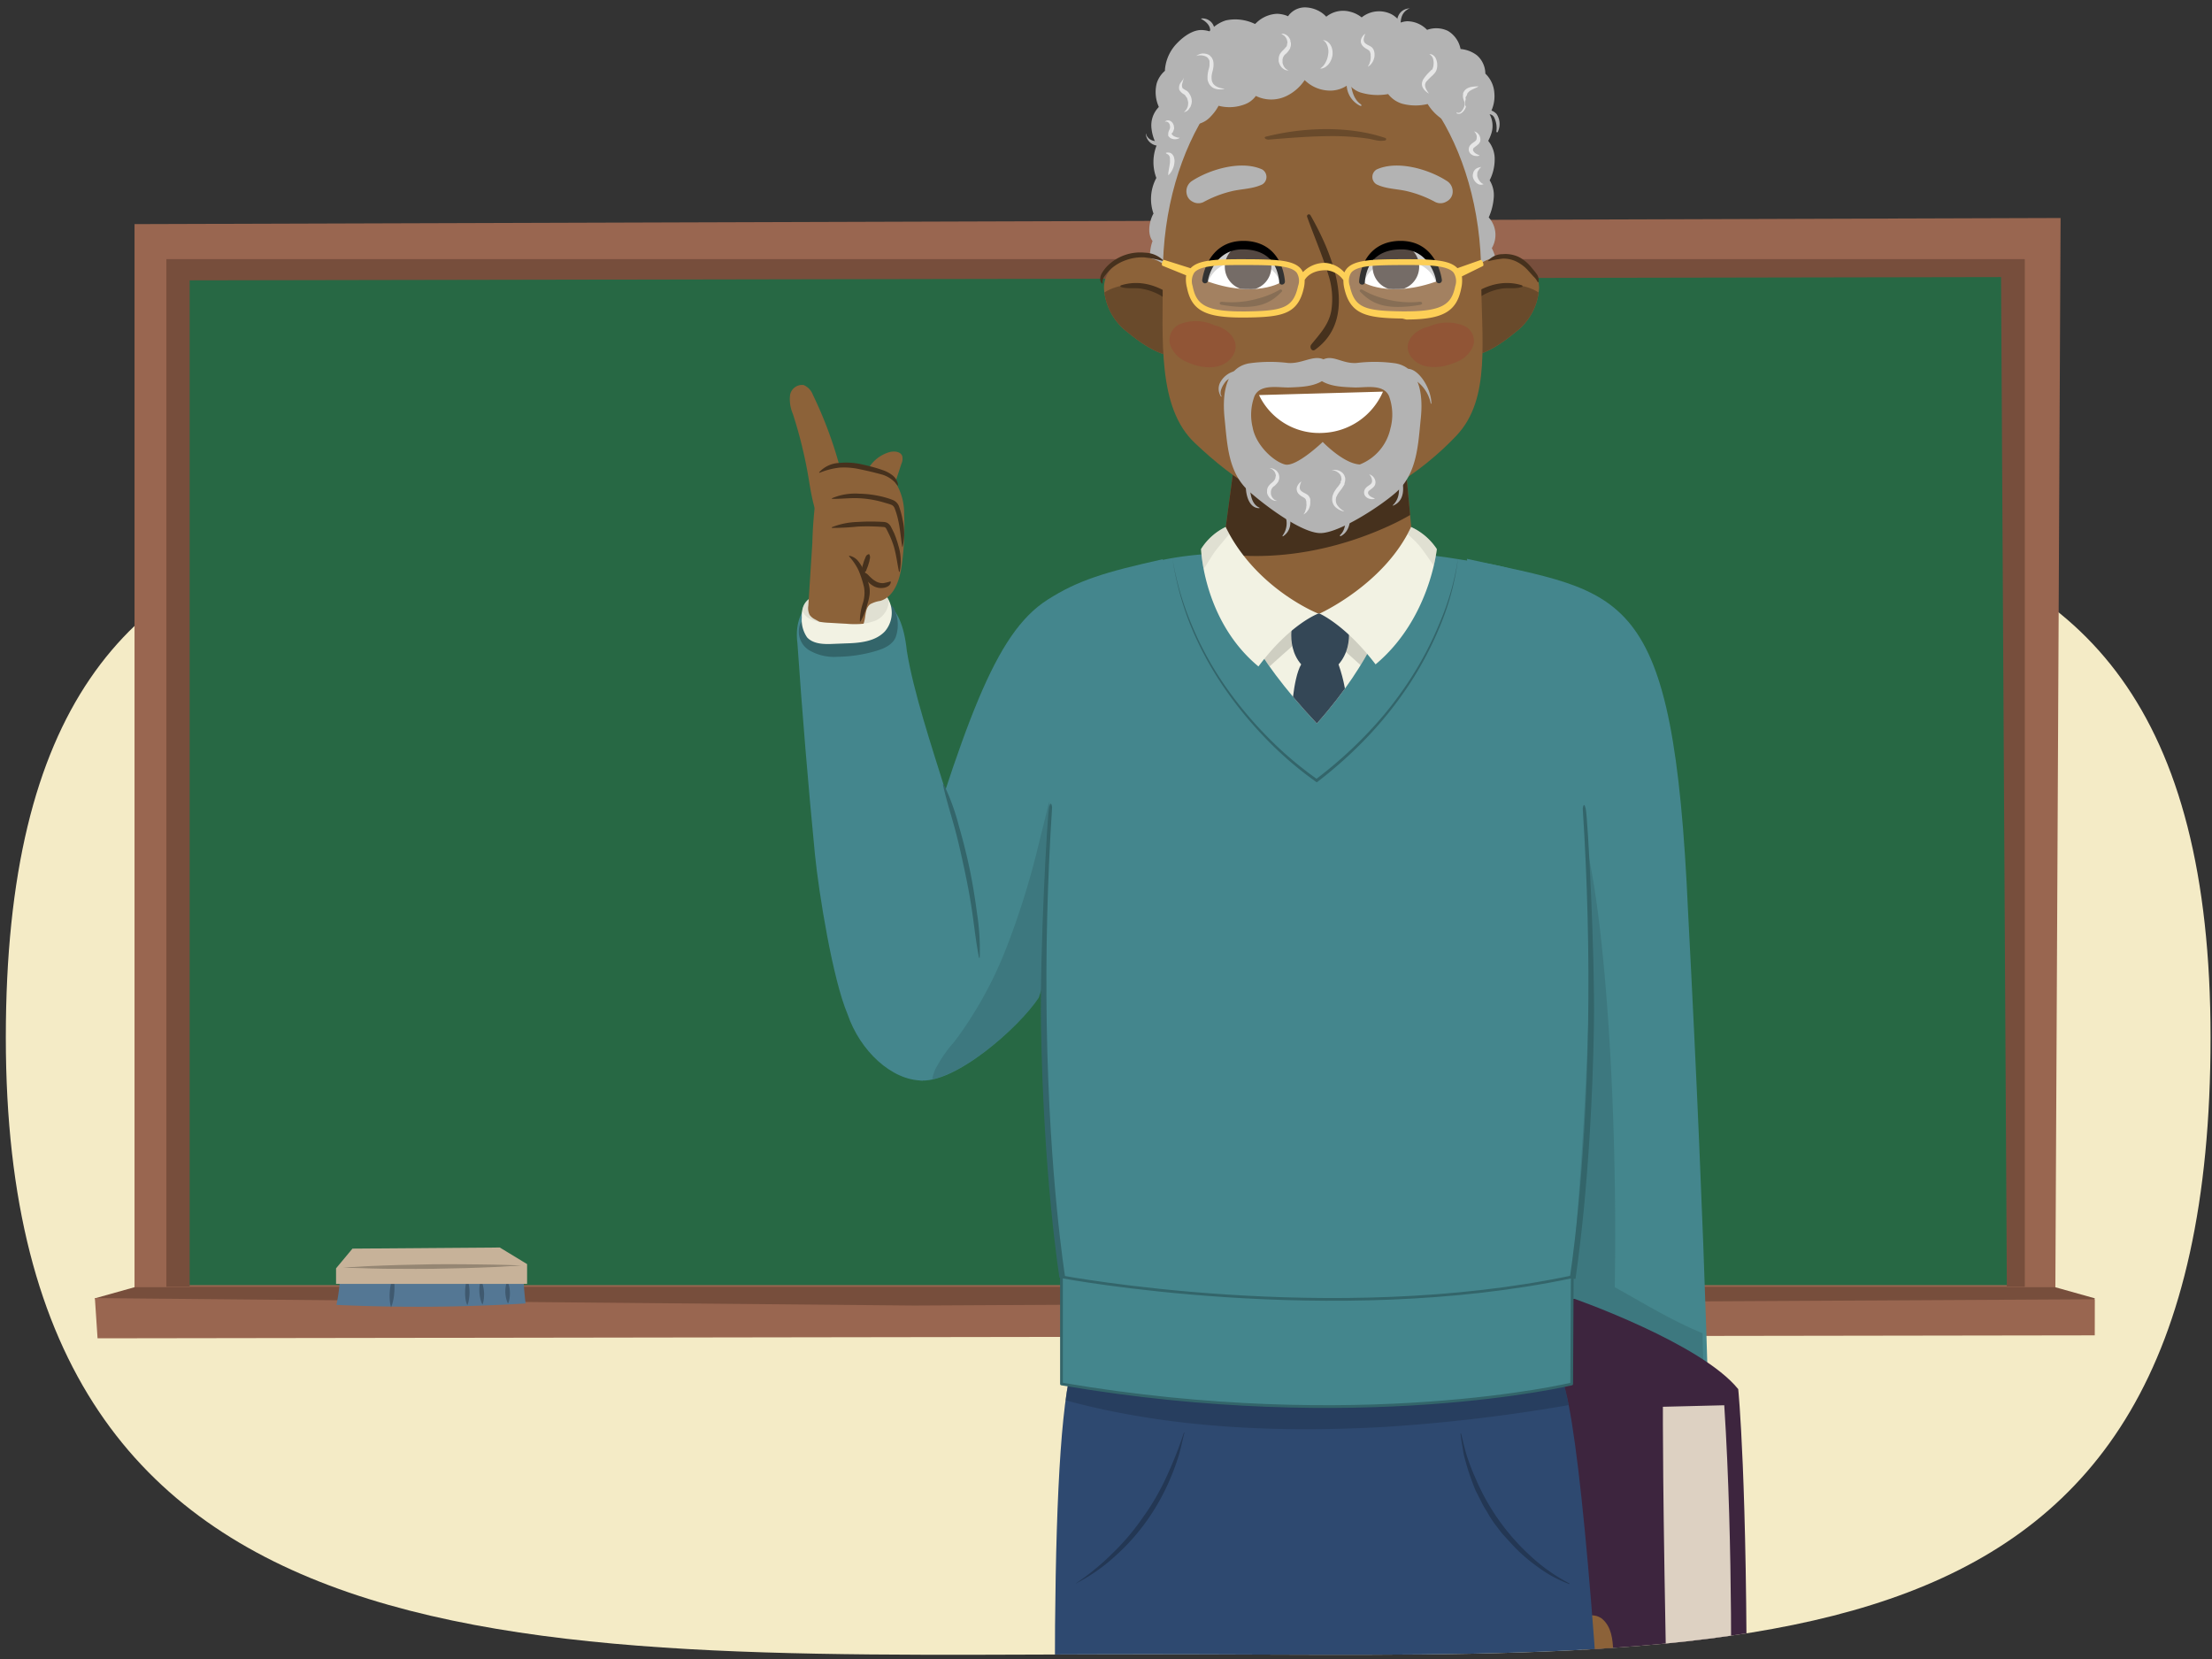 <svg xmlns="http://www.w3.org/2000/svg" xmlns:xlink="http://www.w3.org/1999/xlink" width="380" height="285" viewBox="0 0 380 285"><rect x="0" y="0" width="380" height="285" fill="#333333" stroke="none"/><defs><clipPath id="a"><path d="M379.75,178.25C379.75,65.33,293.38-9.29,188.8-9.29S1,65.33,1,178.25,92.66,284.19,197.25,284.19,379.75,291.17,379.75,178.25Z" fill="none"/></clipPath><clipPath id="b"><path d="M251.84,96c27.17,6.08,35.47,4.18,38,60.75,3,57,3.14,95.15,2.73,105.58-4.66,10.83-29.25,3.2-29.25,3.2l-4.67-113.42C254.8,110.76,254,110.76,251.84,96Z" fill="none"/></clipPath><clipPath id="c"><path d="M183.94,235.57c23.31.35,75.92-.7,83.91.35,5.66,8,12.65,138.51,13.32,246.24,0,0-11.65,15.74-33.63,3.85l-18.81-181.1L223.9,485.66s-15.32,11.54-36-1.75C187.94,483.91,176,268.45,183.94,235.57Z" fill="none"/></clipPath><clipPath id="d"><path d="M241.21,77.34,243,96.57s-1.5,16.48-16,16.23-17.23-16.23-17.23-16.23l2.5-18.73Z" fill="none"/></clipPath><clipPath id="e"><path d="M200.58,46c2.12.93,3.66,3.25,4.71,5a6.45,6.45,0,0,1,.47,6.57,2.08,2.08,0,0,1-1.14.9c.29,1.38-1.31,2.94-3.2,2.71-2.84-.35-5.66-2.42-7.69-4.09a10.18,10.18,0,0,1-4.08-7.64C189.68,44.23,197.1,42.45,200.58,46Z" fill="none"/></clipPath><clipPath id="f"><path d="M253.46,46c-2.12.93-3.65,3.25-4.71,5a6.45,6.45,0,0,0-.47,6.57,2.08,2.08,0,0,0,1.14.9c-.29,1.38,1.31,2.94,3.2,2.71,2.84-.35,5.66-2.42,7.69-4.09a10.22,10.22,0,0,0,4.09-7.64C264.36,44.23,256.94,42.45,253.46,46Z" fill="none"/></clipPath><clipPath id="g"><path d="M220.24,48.41s-4.58,3-13.24-.23c0,0,.7-6.21,6.79-6.11C218.28,42.14,219.75,45,220.24,48.41Z" fill="none"/></clipPath><clipPath id="h"><path d="M234,48.41s4.58,3,13.23-.23c0,0-.7-6.21-6.79-6.11C235.93,42.14,234.46,45,234,48.41Z" fill="none"/></clipPath><clipPath id="i"><path d="M212.93,104.94l13.76.47,11.53-.72h0s-2,8.36-12,19.6c-11.75-12.49-13.3-19.35-13.3-19.35Z" fill="none"/></clipPath><clipPath id="j"><path d="M242.41,90.53a10.56,10.56,0,0,1,4.42,3.79s-1.17,12-10.52,19.81c-5.2-6.82-9.62-8.72-9.62-8.72S237.8,100.4,242.41,90.53Z" fill="none"/></clipPath><clipPath id="k"><path d="M210.55,90.53a10.27,10.27,0,0,0-4.22,3.79s.4,12.34,9.86,20.17c5.48-7.35,10.28-9.08,10.28-9.08S215.82,101.23,210.55,90.53Z" fill="none"/></clipPath></defs><path d="M379.75,178.25c0-112.92-87.53-89.63-192.11-89.63S1,65.33,1,178.25,92.66,284.19,197.25,284.19,379.75,291.17,379.75,178.25Z" fill="#f4ebc6"/><polygon points="353.06 227.85 23.11 227.85 23.11 38.5 353.99 37.45 353.06 227.85" fill="#996650"/><rect x="29.16" y="44.8" width="318.22" height="175.97" fill="#276844"/><path d="M28.58,44.52V221.07H347.84V44.52Zm4,179.64v-176l311.18-.56,1,174.57Z" fill="#774e3c"/><polygon points="359.87 223.04 358.63 225.93 17.92 225.93 16.3 223.04 23.11 221.13 353.06 221.13 359.87 223.04" fill="#774e3c"/><path d="M359.86,229.4l-343.1.51L16.3,223l140.79,1.28,202.78-1.08Z" fill="#996650"/><path d="M90.29,223.92a302.32,302.32,0,0,1-32.49.25,31.26,31.26,0,0,0,.65-5.54L90,218.25S89.76,219.45,90.29,223.92Z" fill="#547794"/><path d="M87.14,220.08a2.63,2.63,0,0,1,.25.6,5.4,5.4,0,0,1,.09,2.65,2.51,2.51,0,0,1-.21.6,2.81,2.81,0,0,1-.24-.59,5.18,5.18,0,0,1-.09-2.65A2.72,2.72,0,0,1,87.14,220.08Z" fill="#3f596f"/><path d="M82.62,219.89a4.06,4.06,0,0,1,.27.65,7.11,7.11,0,0,1,.26,1.45,6.48,6.48,0,0,1-.08,1.46,3,3,0,0,1-.19.67,3,3,0,0,1-.26-.64,6,6,0,0,1-.26-1.45,6.47,6.47,0,0,1,.07-1.46A4,4,0,0,1,82.62,219.89Z" fill="#3f596f"/><path d="M80.26,219.8a3.44,3.44,0,0,1,.24.68,7.13,7.13,0,0,1,0,3.05,3.26,3.26,0,0,1-.22.69,4.23,4.23,0,0,1-.24-.68A7.12,7.12,0,0,1,79.9,222a7.76,7.76,0,0,1,.15-1.52A3.94,3.94,0,0,1,80.26,219.8Z" fill="#3f596f"/><path d="M67.56,219.47a4.31,4.31,0,0,1,.17.81,9.39,9.39,0,0,1,0,1.76,8.63,8.63,0,0,1-.28,1.75,4.23,4.23,0,0,1-.27.78,5.58,5.58,0,0,1-.18-.81,9.45,9.45,0,0,1,.23-3.51A4.26,4.26,0,0,1,67.56,219.47Z" fill="#3f596f"/><polygon points="90.55 217.16 90.55 220.56 57.73 220.56 57.73 217.89 60.55 214.5 85.86 214.31 90.55 217.16" fill="#c7b299"/><path d="M89.59,217.4l-1.32.09c-.84,0-2,.13-3.47.18s-3.11.14-4.9.18-3.72.08-5.63.12-3.83,0-5.63,0-3.47,0-4.91-.06-2.64-.08-3.48-.1l-1.31-.05,1.31-.09c.84,0,2-.13,3.47-.18s3.11-.14,4.91-.18,3.71-.08,5.63-.12,3.83,0,5.63,0,3.47.05,4.91.06,2.63.08,3.47.1Z" fill="#958673"/><g clip-path="url(#a)"><path d="M179.92,103.05c-9.09,5.83-14.19,21-24.84,56.18-.19,8.22-.15,16,.08,23.35l2.59,3c6.08.88,17.31-9.06,20.69-14.19,0,0,19.64-60.55,21.32-75.32C189.87,98.27,185.2,99.67,179.92,103.05Z" fill="#44868d"/><path d="M184.84,151.1c-.43-2.55-1.17-5-1.83-7.49a36.21,36.21,0,0,0-1.62-5.41c-.12-.26-.37-.94-.76-.87s-.63,1.36-.71,1.69c-.66,2.7-1.33,5.4-2,8.09a137.52,137.52,0,0,1-5.12,15.94A68,68,0,0,1,165,177.52c-.4.56-.81,1.11-1.24,1.65a22.87,22.87,0,0,0-3.12,4.6,8.41,8.41,0,0,0-.5,1.64c6.28-1.29,15.35-9.54,18.33-14.06,0,0,2.82-8.67,6.4-20.25Z" fill="#33656a" opacity="0.4"/><path d="M252,96c27.18,6.08,35.48,4.18,38,60.75,3,57,4.12,98.92,3.72,109.34-4.66,10.83-30.22,4-30.22,4l-4.69-118C255,110.76,254.12,110.76,252,96Z" fill="#44868d"/><g clip-path="url(#b)"><g opacity="0.4"><path d="M320.23,238.81c-6.81-5-16.58-6-24.49-8.58-6.68-2.18-12.35-5.79-18.34-9.1.61-35.82-2.48-74.64-6.88-81.22-2.06-3.06-7.16-1.09-7.89,2.09-1.45,6.31.35,13.13.78,19.53.41,6.19.54,12.38.6,18.57.1,12.69.27,25.37.32,38.06,0,13.43-.08,26.88-.55,40.29-.2,5.67-.47,11.34-.85,17,3.61.71,7.31.42,11,.19,1.72-.11,3.45-.16,5.18-.19.68-2.89,0,.05.11-6,.21-8.63.28-18.23.21-28.21a37.58,37.58,0,0,0,4.2,4.42c9.32,8.32,25.53,10.45,35,1.35a4,4,0,0,0,1.15-1.91C322.7,244.32,322.23,240.28,320.23,238.81Z" fill="#33656a"/></g></g><path d="M270.52,223.14s21.75,7.63,28.09,15.5c0,0,1.6,15.35,1.44,57.91l-2.66.17-8.34-3.78-2.57-.21.1,4-3,0-20.32-25.22L260,223.85S261.77,223,270.52,223.14Z" fill="#3d253e"/><path d="M297.33,294.66s.47-28.85-1.12-53.25l-10.54.26s-.09,14.83.75,53.53Z" fill="#ddd1c2"/><path d="M277.12,283.57c-.05-1.91-.3-4.08-1.82-5.41s-4.54-.6-4.26,1.77c.17,1.39.64,2.71.81,4.1s-.24,3.28-.19,4.72c.13,3.38,5.75,5.37,7.75,2.75C276.66,288.38,277.16,285.1,277.12,283.57Z" fill="#8c6239"/><path d="M183.94,235.57c23.31.35,75.92-.7,83.91.35,5.66,8,12.65,138.51,13.32,246.24,0,0-11.65,15.74-33.63,3.85l-18.81-181.1L223.9,485.66s-15.32,11.54-36-1.75C187.94,483.91,176,268.45,183.94,235.57Z" fill="#2e4970"/><g clip-path="url(#c)"><path d="M283.33,221.83c-3,.86-5.64,2.44-8.69,3.14a65.78,65.78,0,0,1-10.37,1.5c-9.42.67-18.76,1.95-28.22,2.25-23,.73-44.72-3.76-66.89-9.5-7.78-2-13.36,10.19-5.63,14,22.9,11.35,49.37,13.31,74.37,11.91a291.84,291.84,0,0,0,32-3.82c7.3-1.21,19.83-4.71,19.45-14.72C289.19,223.42,286.38,221,283.33,221.83Z" fill="#233754" opacity="0.6"/><path d="M287.15,382.38,288.2,486s-27,10.86-20.93,4.38c15.67-16.74,6.39-151.41,12.41-207.6C282.92,319.82,287.15,382.38,287.15,382.38Z" fill="#233754" opacity="0.6"/></g><path d="M182.36,219.34a508.67,508.67,0,0,1-2.09-80.65c.43-7.49-4.07-15.67-3.73-24.23,0,0,3.64-18.23,32.71-19.39,31.21-1.25,37.71.5,42.95,1.25,6.57.94,19.23,2,23.48,20.9.47,8.42-3.68,14.41-3.27,21.7,1.1,19.31,1.14,40-2.3,80.42C223.78,229,182.36,219.34,182.36,219.34Z" fill="#44868d"/><path d="M241.21,77.34,243,96.57s-1.5,16.48-16,16.23-17.23-16.23-17.23-16.23l2.5-18.73Z" fill="#8c6239"/><g clip-path="url(#d)"><path d="M251.3,72a4.49,4.49,0,0,0-3.75-1.65,6.91,6.91,0,0,0-6.32,1.17c-3.27,2.27-8.91,3.38-12.81,4-7.07,1.2-14.08,1-21,3.28-3.74,1.24-4.79,5.28-3.88,8.69l.12,1.71a6.54,6.54,0,0,0,5.38,5.81c10.33,1.58,21.33-.65,30.69-5.19a40.84,40.84,0,0,0,7.2-4.53,14.75,14.75,0,0,0,2.79-2A8.13,8.13,0,0,0,252,79.87C253.4,77.33,253.59,74.61,251.3,72Z" fill="#46311d"/></g><path d="M257.2,46.35a8.58,8.58,0,0,0-.92-3.72,4.48,4.48,0,0,0-.53-5.28,10.21,10.21,0,0,0,.86-3.38,4.88,4.88,0,0,0-.7-3,7.92,7.92,0,0,0,.86-3.52,4.88,4.88,0,0,0-1.11-3.25,7.69,7.69,0,0,0,.55-1.31,4.25,4.25,0,0,0-.31-3.28,6.08,6.08,0,0,0,.81-3.68,5,5,0,0,0-1.54-3.28,4.25,4.25,0,0,0-1.41-3.12,5.36,5.36,0,0,0-2.85-1.11,4.63,4.63,0,0,0-2.17-3.11,4.63,4.63,0,0,0-3.58-.18,4.8,4.8,0,0,0-3.44-1.48,4.23,4.23,0,0,0-1.14.24,4,4,0,0,0-1.65-1.5,4.78,4.78,0,0,0-4.41.19,4.89,4.89,0,0,0-.6.41,5.17,5.17,0,0,0-2.08-1,4.6,4.6,0,0,0-4,.88,5,5,0,0,0-.65-.59,5.26,5.26,0,0,0-2.73-1,3.54,3.54,0,0,0-2.76,1,2.53,2.53,0,0,0-.42.51,5,5,0,0,0-1.92-.42,5.42,5.42,0,0,0-3.53,1.55l-.23.2a7.75,7.75,0,0,0-5-.62,6.06,6.06,0,0,0-2.82,1.88,5,5,0,0,0-1.09-.21c-1.65-.17-3.36,1.09-4.44,2.21a7.33,7.33,0,0,0-2.12,4.55c0,.08,0,.16,0,.23a4.75,4.75,0,0,0-1.4,2.09,6.17,6.17,0,0,0,.34,4.1l-.05.09a4.49,4.49,0,0,0-1.2,3.67,7.61,7.61,0,0,0,.83,2.68l.06.16a7.73,7.73,0,0,0-.06,5.62,7.59,7.59,0,0,0-.49,6.12c-.6,1-1.2,3.32-.16,4.73-.79,1.92-.63,6.34.49,7.56,1.8,1.94,4.44-.87,2.85-2.84a3,3,0,0,1-.44-.82,2.86,2.86,0,0,0,1.66-.54c.15-.12.28-.24.41-.36a3.06,3.06,0,0,0,2.25.48,115.72,115.72,0,0,1,21.85-1.52c6.55.11,13.75-.49,20.14,1,2,.48,4.27.94,6.16.48a2,2,0,0,1,.09.48c.08,1.88-1.66,3.26-1.43,5.12A1.58,1.58,0,0,0,253.62,52C255.5,52,257.72,50.44,257.2,46.35Z" fill="#b3b3b3"/><path d="M200.58,46c2.12.93,3.66,3.25,4.71,5a6.45,6.45,0,0,1,.47,6.57,2.08,2.08,0,0,1-1.14.9c.29,1.38-1.31,2.94-3.2,2.71-2.84-.35-5.66-2.42-7.69-4.09a10.18,10.18,0,0,1-4.08-7.64C189.68,44.23,197.1,42.45,200.58,46Z" fill="#8c6239"/><g clip-path="url(#e)"><path d="M187.7,53.36c.36-4,6.55-5.2,10.2-4.19,5.33,1.48,8.55,8.16,9.18,12.61.28,2-2.74,2.66-4.11,1.51l-.33-.29a2.76,2.76,0,0,1-2.53.06,11.28,11.28,0,0,1-1.7-1.15,2.84,2.84,0,0,1-.83-.29,8.71,8.71,0,0,1-1.24-.8h-.06a2.29,2.29,0,0,1-3.42,1.82c-3.25-1.76-5.56-5.43-5.07-8.81A.94.94,0,0,1,187.7,53.36Z" fill="#694a2b"/></g><path d="M192.63,49c4.73-1.46,9.35,1.5,11.86,4.9.29.39-.37.84-.73.5a24.64,24.64,0,0,0-4.43-3.67,9.68,9.68,0,0,0-3.05-1.1c-1.26-.27-2.42.07-3.65-.31A.16.16,0,0,1,192.63,49Z" fill="#46311d"/><path d="M253.46,46c-2.12.93-3.65,3.25-4.71,5a6.45,6.45,0,0,0-.47,6.57,2.08,2.08,0,0,0,1.14.9c-.29,1.38,1.31,2.94,3.2,2.71,2.84-.35,5.66-2.42,7.69-4.09a10.22,10.22,0,0,0,4.09-7.64C264.36,44.23,256.94,42.45,253.46,46Z" fill="#8c6239"/><g clip-path="url(#f)"><path d="M266.34,53.36c-.36-4-6.54-5.2-10.2-4.19-5.33,1.48-8.55,8.16-9.18,12.61-.28,2,2.75,2.66,4.11,1.51l.33-.29a2.76,2.76,0,0,0,2.53.06,11.28,11.28,0,0,0,1.7-1.15,2.84,2.84,0,0,0,.83-.29,8.18,8.18,0,0,0,1.24-.8h.06a2.29,2.29,0,0,0,3.42,1.82c3.25-1.76,5.56-5.43,5.07-8.81A.85.85,0,0,0,266.34,53.36Z" fill="#694a2b"/></g><path d="M261.41,49c-4.73-1.46-9.35,1.5-11.86,4.9-.29.39.38.84.73.5a25,25,0,0,1,4.43-3.67,9.77,9.77,0,0,1,3-1.1c1.26-.27,2.42.07,3.65-.31A.16.16,0,0,0,261.41,49Z" fill="#46311d"/><path d="M254.45,47.14c0,11.11,1.77,21.32-4.25,27.7s-15.5,12.75-23.1,12.75c-7.45,0-15-5-21.85-11.5-6.45-6.1-5.49-17.64-5.49-28.95C199.76,24.8,212,6.69,227.1,6.69S254.45,24.8,254.45,47.14Z" fill="#8c6239"/><path d="M216.29,67.87l21.29-.59a11.75,11.75,0,0,1-10.36,7.09A11.44,11.44,0,0,1,216.29,67.87Z" fill="#fff"/><path d="M220.24,48.41s-4.58,3-13.24-.23c0,0,.7-6.21,6.79-6.11C218.28,42.14,219.75,45,220.24,48.41Z" fill="#fff"/><g clip-path="url(#g)"><path d="M220.78,50.23a.51.51,0,0,1-.51-.4s0-.11,0-.23c-.6-2.26-1.67-4.7-7-4.7s-6,4.36-6.06,4.61a.54.54,0,0,1-.59.48.53.53,0,0,1-.47-.59c0-.07.82-7,7.57-7h.24c4.16.1,6.85,2.69,7.39,7.09l0,.12a.54.54,0,0,1-.42.63Z" fill="#ccc"/><path d="M218.41,45.83a4,4,0,1,1-4-4A4,4,0,0,1,218.41,45.83Z" fill="#534741"/></g><path d="M220.23,48.9a.5.5,0,0,1-.48-.38s0-.11,0-.22c-.26-2.15-1.27-5.42-6.23-5.46s-6,5.13-6,5.37a.52.52,0,0,1-.55.46.51.51,0,0,1-.44-.57c0-.06.76-6.72,7.07-6.72h.23c3.88.1,6.4,2.57,6.9,6.79l0,.12a.52.52,0,0,1-.39.59Z"/><path d="M219.88,49.75A15.76,15.76,0,0,1,216,51.32a16.55,16.55,0,0,1-6,.53c-.57-.07-.64.44-.13.52,6.27,1.06,8.46-.37,10.3-2.24C220.41,49.94,220.11,49.62,219.88,49.75Z" fill="#694a2b"/><path d="M223.48,49.23c-.91,4.2-3.1,4.69-9.49,4.76-6.84.09-8.87-1.06-9.61-4.76-.79-4,2.35-4.22,9.45-4.19S224.36,45.2,223.48,49.23Z" fill="#fff" opacity="0.2"/><path d="M225.14,37a.32.32,0,0,0-.58.27c1.15,3.24,2.63,6.63,3.66,10a13.32,13.32,0,0,1,.5,6c-.4,2.47-2,4.11-3.46,5.92-.37.47.11,1.29.64.9C233.51,54.64,228.91,43.63,225.14,37Z" fill="#46311d"/><path d="M199.73,44.82a21.64,21.64,0,0,0-3.12-.6,8,8,0,0,0-3.07.43,7.9,7.9,0,0,0-2.69,1.53,9.31,9.31,0,0,0-1,1.15,1.75,1.75,0,0,0-.43,1.35l-.09.06a1.09,1.09,0,0,1-.32-.87,2.08,2.08,0,0,1,.25-.89,6.36,6.36,0,0,1,1.07-1.38,8,8,0,0,1,6.37-2.19,4.67,4.67,0,0,1,3.12,1.31Z" fill="#46311d"/><path d="M255.61,44.83a3.29,3.29,0,0,1,2.53-1.17,5.4,5.4,0,0,1,2.82.51A6.89,6.89,0,0,1,263.13,46c.29.35.58.68.85,1.07a1.7,1.7,0,0,1,.3,1.42h-.11a3.34,3.34,0,0,0-.74-1l-.9-1a6.64,6.64,0,0,0-2-1.54,5,5,0,0,0-2.37-.52,17.41,17.41,0,0,0-2.52.45Z" fill="#46311d"/><path d="M216.83,29.11c-3.54-1.61-8.89-.06-12,1.94a2.11,2.11,0,0,0-.95,2.34,1.84,1.84,0,0,0,.95,1.23,2,2,0,0,0,2.09,0,19.76,19.76,0,0,1,4.75-1.79c1.74-.4,3.56-.37,5.18-1.15A1.5,1.5,0,0,0,216.83,29.11Z" fill="#b3b3b3"/><path d="M236.5,29.11c3.54-1.61,8.88-.06,12,1.94a2.13,2.13,0,0,1,1,2.34,1.89,1.89,0,0,1-1,1.23,2,2,0,0,1-2.09,0,19.76,19.76,0,0,0-4.75-1.79c-1.74-.4-3.56-.37-5.17-1.15A1.49,1.49,0,0,1,236.5,29.11Z" fill="#b3b3b3"/><path d="M218.32,12.67s0-.05,0,0Z" fill="#ff1d25"/><path d="M253,16.17a4.64,4.64,0,0,0-.87.15,1.63,1.63,0,0,0-.31-.56c-2.21-2.64-5.52-4.49-8.31-6.44A28.89,28.89,0,0,0,232,4.05c-8.46-1.5-15.09,2.62-21.76,6.87-.36.11-.73.23-1.09.38-2.25.89-4.93,2.79-5.55,5.25a1.54,1.54,0,0,0-1.37.82,2.82,2.82,0,0,0,2,4A4.22,4.22,0,0,0,208,20a8,8,0,0,0,1.34-1.83,7.34,7.34,0,0,0,4.4-.21,4.08,4.08,0,0,0,2-1.48,6,6,0,0,0,5.29,0,7.88,7.88,0,0,0,3.1-2.72,6.25,6.25,0,0,0,3.95,1.79,5.21,5.21,0,0,0,3.63-1.08,4.42,4.42,0,0,0,1.89,1.38,10.14,10.14,0,0,0,4.87.31,4.78,4.78,0,0,0,2.39,1.65,8.91,8.91,0,0,0,4.4.06,8.26,8.26,0,0,0,3.18,3c2.19,1.14,6,.52,6.45-2.32A1.92,1.92,0,0,0,253,16.17Z" fill="#b3b3b3"/><path d="M232.63,66.61c-2-.07-4-.15-5.59-1.08-1.58.93-3.54,1-5.58,1.08-1.83.06-5-.68-6,1.49a9.2,9.2,0,0,0-.32,5.37,15.26,15.26,0,0,0,4.88,8c2,1.9,4.69,2.36,7,3.65,2.28-1.29,5-1.75,7-3.65a15.32,15.32,0,0,0,4.88-8,9.2,9.2,0,0,0-.33-5.37C237.62,65.93,234.46,66.67,232.63,66.61Z" fill="none"/><path d="M239.74,62.42a25.44,25.44,0,0,0-6.64-.07c-2.43.2-4-1.41-5.74-.62-1.78-.79-3.7.82-6.13.62a25.51,25.51,0,0,0-6.65.07c-4.53.82-4.54,6.3-4.2,9.55.46,4.39.58,9.25,4.25,12.49,2.76,2.44,9,7.12,12.2,7.12s10.24-4.56,13-7c3.67-3.24,3.79-8.34,4.25-12.73C244.42,68.59,244.27,63.24,239.74,62.42Zm-.84,11a8.59,8.59,0,0,1-5.3,6.37c-2.79-.13-6.37-3.87-6.37-3.87s-4.54,4.37-6.49,3.87-5-3.31-5.55-6.37a9.2,9.2,0,0,1,.32-5.37c1-2.17,4.12-1.43,6-1.49,2-.07,4-.15,5.58-1.08,1.59.93,3.55,1,5.59,1.08,1.83.06,5-.68,5.94,1.49A9.2,9.2,0,0,1,238.9,73.47Z" fill="#b3b3b3"/><path d="M208.67,55.9a7.5,7.5,0,0,0-6.13-.15A3,3,0,0,0,201,59.17a5,5,0,0,0,2.87,3c2.54,1.2,6.16,1.59,7.88-1C213.28,58.86,211.19,56.44,208.67,55.9Z" fill="#915536"/><path d="M245.42,56.12a7.72,7.72,0,0,1,6.12-.14,2.84,2.84,0,0,1,1.57,3.32,4.83,4.83,0,0,1-2.86,2.86c-2.55,1.16-6.16,1.54-7.88-.93C240.8,59,242.9,56.65,245.42,56.12Z" fill="#915536"/><path d="M234,49.75a15.6,15.6,0,0,0,3.84,1.57,16.5,16.5,0,0,0,6,.53c.57-.07.64.44.14.52-6.27,1.06-8.46-.37-10.3-2.24C233.43,49.94,233.73,49.62,234,49.75Z" fill="#694a2b"/><path d="M237.94,23.69c-6.26-2.12-14.12-1.83-20.48-.21-.47.12,0,.55.53.5,3.85-.31,7.18-.59,11.06-.6a43.31,43.31,0,0,1,5.92.43c1.09.15,1.89.56,3,.31A.22.22,0,0,0,237.94,23.69Z" fill="#694a2b"/><path d="M206.46,3.17c-.14,0-.18.06,0,.14,1,.56,1.8,1.46,1.28,2.69a.34.34,0,0,0,.58.34A2.06,2.06,0,0,0,206.46,3.17Z" fill="#b3b3b3"/><path d="M257.1,19.59a2.26,2.26,0,0,0-2.7-.5c-.25.09-.13.79.13.73.82-.18,1.63-.46,2.12.29a4.12,4.12,0,0,1,.42,2.42c0,.29.22.27.29,0A3.09,3.09,0,0,0,257.1,19.59Z" fill="#b3b3b3"/><path d="M199.91,24.05c-1,.43-2.56.27-3-.93,0-.12-.09-.24-.07-.09a2.23,2.23,0,0,0,3.38,1.68C200.55,24.53,200.29,23.9,199.91,24.05Z" fill="#b3b3b3"/><path d="M242.16,1.43c-1.9.16-2.44,1.85-2.1,3.44a.29.29,0,0,0,.57-.07c-.09-1.46.09-2.71,1.53-3.37C242.29,1.37,242.3,1.41,242.16,1.43Z" fill="#b3b3b3"/><path d="M233.76,17.91C232.5,17,232.22,15.53,232,14c0-.09-.6-.21-.62-.11a4.14,4.14,0,0,0,2.19,4.24C233.89,18.3,234,18.1,233.76,17.91Z" fill="#b3b3b3"/><path d="M241.93,63.36c-.57,0-.7,1.15-.15,1.28a6.21,6.21,0,0,1,4,4.64c0,.09.13.11.12,0C245.87,66.84,243.84,63.48,241.93,63.36Z" fill="#b3b3b3"/><path d="M216.34,87.2c-1.61-.68-1.64-3.15-1.62-4.61,0-.35-.54-.44-.61-.09-.31,1.55.12,4.8,2.21,4.8A.05.05,0,0,0,216.34,87.2Z" fill="#b3b3b3"/><path d="M240.23,80.08a.36.36,0,0,0-.69.19c.57,2.13,1.58,4.74-.27,6.53,0,0,0,.09,0,.08C242.05,85.77,240.9,82.17,240.23,80.08Z" fill="#b3b3b3"/><path d="M213.25,63.64a3.93,3.93,0,0,0-3.53,1.88,2.39,2.39,0,0,0,.05,2.63s.13-.05.08-.11c-.53-.7.33-2.07.76-2.55.66-.75,1.74-.59,2.67-.82C213.57,64.59,213.61,63.65,213.25,63.64Z" fill="#b3b3b3"/><path d="M231.72,87.6a.25.25,0,0,0-.5.06c-.08,1.37.13,3.24-1,4.25-.08.07,0,.24.08.2C232.15,91.21,232.09,88.65,231.72,87.6Z" fill="#b3b3b3"/><path d="M220.47,86.19a.27.27,0,0,0-.47.28,12.67,12.67,0,0,1,.86,2.32,3.57,3.57,0,0,1-.44,3.1c-.18.26-.09.3.08.18C222.5,90.65,221.57,87.88,220.47,86.19Z" fill="#b3b3b3"/><path d="M254.45,28.67l-.12.15a2.51,2.51,0,0,0-.31.37c0,.08-.12.14-.14.23a1.73,1.73,0,0,1-.1.24,1.51,1.51,0,0,1,0,.3.77.77,0,0,0,0,.31,2,2,0,0,0,.22.55,2.47,2.47,0,0,0,.34.47c.13.11.25.24.35.26l.18.09-.19.06a1.13,1.13,0,0,1-.56,0,1.6,1.6,0,0,1-.65-.45,1.82,1.82,0,0,1-.44-.84,1.5,1.5,0,0,1,0-.48,3.47,3.47,0,0,1,.13-.46,2.11,2.11,0,0,1,.27-.36,1.08,1.08,0,0,1,.32-.22,1.44,1.44,0,0,1,.49-.15A.91.91,0,0,1,254.45,28.67Z" fill="#e6e6e6"/><path d="M200.26,26.27l.2-.06a.86.86,0,0,1,.25,0,.76.76,0,0,1,.35.07.84.84,0,0,1,.36.27,1.14,1.14,0,0,1,.24.43,2.25,2.25,0,0,1,.09,1,3.63,3.63,0,0,1-.56,1.56,3.29,3.29,0,0,1-.49.58,1.53,1.53,0,0,1,0-.21c0-.13,0-.31.06-.52.06-.43.18-1,.23-1.49a2.53,2.53,0,0,0,0-.38c0-.12,0-.24,0-.34a1.15,1.15,0,0,0-.06-.28.8.8,0,0,0-.13-.22.79.79,0,0,0-.38-.26Z" fill="#e6e6e6"/><path d="M234.53,5.8s0,.1-.1.28a3.42,3.42,0,0,0-.17.7,1.23,1.23,0,0,0,.07.39.94.94,0,0,0,.26.31,2.94,2.94,0,0,0,.45.28,3.39,3.39,0,0,1,.61.35,1.44,1.44,0,0,1,.42.73,2.14,2.14,0,0,1,.06.35,3.23,3.23,0,0,1,0,.35,1.64,1.64,0,0,1-.12.6,1.91,1.91,0,0,1-.23.54,3.13,3.13,0,0,1-.28.38,1.32,1.32,0,0,1-.27.23,2.48,2.48,0,0,1-.25.17s.05-.11.14-.27a1.21,1.21,0,0,0,.15-.28,3.57,3.57,0,0,1,.12-.4,2.13,2.13,0,0,0,.07-.44,1.82,1.82,0,0,0,0-.53c0-.08,0-.25,0-.25L235.38,9a.74.74,0,0,0-.21-.34,3.43,3.43,0,0,0-.48-.3,2.42,2.42,0,0,1-.55-.43,1.35,1.35,0,0,1-.35-.64,1.18,1.18,0,0,1,.06-.63,2.2,2.2,0,0,1,.46-.69Z" fill="#e6e6e6"/><path d="M220.11,5.8l.36,0a1.05,1.05,0,0,1,.4.15,1.35,1.35,0,0,1,.47.37,1.84,1.84,0,0,1,.34.62c0,.13,0,.26.08.39a2.84,2.84,0,0,1,0,.41,1.34,1.34,0,0,1-.1.43.92.92,0,0,1-.19.4,3.27,3.27,0,0,1-.54.65,1.44,1.44,0,0,0-.6,1,1.58,1.58,0,0,0,0,.31,2.51,2.51,0,0,0,0,.27,3.52,3.52,0,0,0,.18.52,2.42,2.42,0,0,0,.27.39,1.47,1.47,0,0,0,.29.24,2.66,2.66,0,0,0,.32.13h-.09a1.28,1.28,0,0,1-.28,0,1.43,1.43,0,0,1-.41-.16,1.83,1.83,0,0,1-.45-.36,2.17,2.17,0,0,1-.36-.59c-.05-.12-.09-.26-.13-.39a2,2,0,0,1,0-.39,1.87,1.87,0,0,1,.19-.88,3.18,3.18,0,0,1,.55-.67l.26-.27a1.33,1.33,0,0,0,.19-.24A.76.76,0,0,0,221,8a.79.79,0,0,0,.1-.28c0-.1,0-.2.05-.29s0-.19,0-.28a1.59,1.59,0,0,0-.41-.89.84.84,0,0,0-.3-.24Z" fill="#e6e6e6"/><path d="M227.23,6.92l.27,0a.77.77,0,0,1,.31.11,1,1,0,0,1,.37.24,2,2,0,0,1,.61.94,2.44,2.44,0,0,1,.12.61,3.53,3.53,0,0,1,0,.65,3.31,3.31,0,0,1-.41,1.18,2.63,2.63,0,0,1-.73.81,1.82,1.82,0,0,1-.69.31,1.9,1.9,0,0,1-.28,0l.22-.17a2.13,2.13,0,0,0,.46-.48,3.89,3.89,0,0,0,.43-.79,4.65,4.65,0,0,0,.26-1,2.79,2.79,0,0,0-.3-1.82,1.54,1.54,0,0,0-.42-.5Z" fill="#e6e6e6"/><path d="M205.5,9.6l.37-.21a2.37,2.37,0,0,1,.48-.17,2.16,2.16,0,0,1,.68,0,1.67,1.67,0,0,1,.79.31l.34.35a4.91,4.91,0,0,1,.22.46,4,4,0,0,1,.09.5V11a.46.46,0,0,1,0,.15l0,.22a6.61,6.61,0,0,1-.18.93,5.73,5.73,0,0,0-.16.83,2.41,2.41,0,0,1,0,.38s.05.26.06.38a1.15,1.15,0,0,0,.13.31.87.87,0,0,0,.17.27,1.69,1.69,0,0,0,.5.39,3.47,3.47,0,0,0,1,.34l.41.07a3.16,3.16,0,0,1-.42.07,2.83,2.83,0,0,1-1.15-.08,1.85,1.85,0,0,1-1.27-1.2,1.86,1.86,0,0,1-.12-.47c0-.16,0-.33,0-.5a5.67,5.67,0,0,1,.15-1,4.4,4.4,0,0,0,.19-.85l0-.22a.37.37,0,0,0,0-.07v-.09c0-.12,0-.24,0-.35s-.08-.21-.11-.31a2.4,2.4,0,0,1-.18-.26,1.51,1.51,0,0,0-.53-.31,2.49,2.49,0,0,0-.55-.12,3.24,3.24,0,0,0-.46,0C205.66,9.58,205.5,9.6,205.5,9.6Z" fill="#e6e6e6"/><path d="M203.34,13.37s0,.11-.05.31l-.22.76a1.28,1.28,0,0,0,0,.43s0,.1,0,.06l.06.14c0,.12.07.07.11.14a3.13,3.13,0,0,0,.44.28,2.49,2.49,0,0,1,.32.21l.16.16.12.17.17.28a3,3,0,0,1,.16.36,2.45,2.45,0,0,1,.13.74,2.1,2.1,0,0,1-.13.67,1.37,1.37,0,0,1-.28.52A1.32,1.32,0,0,1,204,19a1,1,0,0,1-.32.18l-.29.11.21-.23a.81.81,0,0,0,.2-.26,1.75,1.75,0,0,0,.19-.36,1.65,1.65,0,0,0,.11-.45,2.08,2.08,0,0,0,0-.5,2.85,2.85,0,0,0-.14-.5c0-.07,0-.14-.1-.23l-.19-.27c-.08-.16-.16-.21-.35-.33a2.18,2.18,0,0,1-.56-.48,1.08,1.08,0,0,1-.2-.38l0-.14a.63.63,0,0,1,0-.23,1.29,1.29,0,0,1,.19-.6,6.87,6.87,0,0,1,.48-.66A2.54,2.54,0,0,0,203.34,13.37Z" fill="#e6e6e6"/><path d="M200.09,20.9l.2-.13a.7.7,0,0,1,.29-.09.89.89,0,0,1,.41.07,1.06,1.06,0,0,1,.4.31,1.38,1.38,0,0,1,.25.5,2.5,2.5,0,0,1,.05.29,1,1,0,0,1,0,.31,4.41,4.41,0,0,1-.2.53c-.07.14-.25.24-.26.31s-.15,0-.15,0h0s.17.06.13-.05h.08l0,0,0,.06c0,.08.08.15.1.15a.82.82,0,0,0,.21.19,1.47,1.47,0,0,0,.31.15,1.76,1.76,0,0,0,.55.15h.23a1.48,1.48,0,0,1-.21.14,1.62,1.62,0,0,1-.64.13,1.5,1.5,0,0,1-.45-.07,1.09,1.09,0,0,1-.52-.3,1.22,1.22,0,0,1-.18-.23l0,0,0,0h0l0-.07v0a1.29,1.29,0,0,1,0-.19,1.44,1.44,0,0,1,.14-.64L201,22a.94.94,0,0,0,0-.16c0-.06,0-.12,0-.17a1.59,1.59,0,0,0-.08-.33,1.07,1.07,0,0,0-.16-.25.74.74,0,0,0-.21-.15c-.07,0-.14-.07-.22-.05Z" fill="#e6e6e6"/><path d="M254.2,26.73l-.26.06a1.81,1.81,0,0,1-.74-.05,1.58,1.58,0,0,1-.48-.25,1,1,0,0,1-.37-.57,1.11,1.11,0,0,1,.09-.77l.06-.12.14-.16a1.84,1.84,0,0,1,.26-.24c.16-.12.32-.22.44-.32a1,1,0,0,0,.25-.24.72.72,0,0,0,.09-.36,1.11,1.11,0,0,0,0-.37,1.51,1.51,0,0,0-.27-.57l-.17-.2.26.08a1.55,1.55,0,0,1,.57.5,1.48,1.48,0,0,1,.21.49,1.24,1.24,0,0,1,0,.64,1.28,1.28,0,0,1-.42.59c-.16.14-.31.24-.45.35s-.14.11-.16.14l-.06,0-.07.12a.47.47,0,0,0,.06.57,1.07,1.07,0,0,0,.26.26,2.4,2.4,0,0,0,.56.3A1.62,1.62,0,0,1,254.2,26.73Z" fill="#e6e6e6"/><path d="M250.23,19.29a1,1,0,0,0,.29.1.74.74,0,0,0,.59-.33,2.2,2.2,0,0,0,.47-.9.75.75,0,0,0,0-.26v-.07h0v-.2c0-.11-.09-.34-.16-.56a1.7,1.7,0,0,1-.08-.83c0-.06,0,0,0-.16l0-.08.08-.15a1.25,1.25,0,0,1,.22-.33,1.49,1.49,0,0,1,.62-.43,2.28,2.28,0,0,1,.57-.17c.36-.06.64-.06.84-.08l.32,0a2.07,2.07,0,0,1-.28.17l-.75.35a3.83,3.83,0,0,0-.44.25,1.19,1.19,0,0,0-.34.33c-.08,0-.19.41-.2.45s-.27.29-.2.5-.11.42-.11.76v.17l0,0c0,.08,0,.05,0,.08V18c0,.13.2.25.15.37a2,2,0,0,1-.69,1,.8.8,0,0,1-.84.13C250.2,19.4,250.25,19.28,250.23,19.29Z" fill="#e6e6e6"/><path d="M245.54,9.33a1,1,0,0,1,.37,0,1.4,1.4,0,0,1,.75.71,2.76,2.76,0,0,1,.23,1.44,2,2,0,0,1-.26.85l-.15.21-.13.15-.28.29a12,12,0,0,0-1,1,1,1,0,0,0-.2,1,2.25,2.25,0,0,0,.19.45c.08.13.14.26.21.35s.2.3.2.3l-.31-.2a3.54,3.54,0,0,1-.32-.28,1.69,1.69,0,0,1-.36-.45,1.33,1.33,0,0,1-.21-.72,1.77,1.77,0,0,1,.24-.81,7.26,7.26,0,0,1,1-1.21l.27-.27.13-.14L246,12a1.69,1.69,0,0,0,.22-.57,2.81,2.81,0,0,0,0-1.19,1.24,1.24,0,0,0-.4-.73A1.44,1.44,0,0,0,245.54,9.33Z" fill="#e6e6e6"/><path d="M223.55,82.71a2.65,2.65,0,0,1-.1.28,2.47,2.47,0,0,0-.17.71.92.92,0,0,0,.06.38,1,1,0,0,0,.27.32,2.82,2.82,0,0,0,.44.27,4.32,4.32,0,0,1,.61.36,1.47,1.47,0,0,1,.43.72,2.27,2.27,0,0,1,0,.35,3.55,3.55,0,0,1,0,.36,2,2,0,0,1-.11.6,2.25,2.25,0,0,1-.23.54l-.28.37a1.35,1.35,0,0,1-.28.23,2.48,2.48,0,0,1-.25.17,2.06,2.06,0,0,1,.15-.26,1.31,1.31,0,0,0,.14-.29,3.43,3.43,0,0,1,.12-.39,2.22,2.22,0,0,0,.07-.45,1.81,1.81,0,0,0,0-.53c0-.07,0-.25,0-.25l-.06-.26a.68.68,0,0,0-.21-.34,3.43,3.43,0,0,0-.48-.3,2.42,2.42,0,0,1-.55-.43,1.21,1.21,0,0,1-.34-.64,1.18,1.18,0,0,1,.05-.63,2.19,2.19,0,0,1,.47-.69A2.65,2.65,0,0,1,223.55,82.71Z" fill="#e6e6e6"/><path d="M218.11,80.46l.36,0a1.13,1.13,0,0,1,.4.14,1.31,1.31,0,0,1,.47.32,1.6,1.6,0,0,1,.34.55,3.38,3.38,0,0,1,.08.34,1.54,1.54,0,0,1,0,.37,1,1,0,0,1-.1.37.79.79,0,0,1-.19.36,3.68,3.68,0,0,1-.53.57,1.27,1.27,0,0,0-.61.92,2.55,2.55,0,0,0,0,.28c0,.08,0,.15,0,.23a2.11,2.11,0,0,0,.19.46,1.35,1.35,0,0,0,.27.34c.08.11.2.15.28.22l.33.11h-.1a1.2,1.2,0,0,1-.27,0,1.79,1.79,0,0,1-.87-.46,2.52,2.52,0,0,1-.36-.52,3.62,3.62,0,0,1-.13-.35,2.45,2.45,0,0,1,0-.34,1.42,1.42,0,0,1,.2-.78,2.81,2.81,0,0,1,.54-.59l.27-.23a1.86,1.86,0,0,0,.19-.22.62.62,0,0,0,.14-.23.6.6,0,0,0,.1-.25c0-.08,0-.17.05-.25s0-.17,0-.25a1.6,1.6,0,0,0-.16-.45,1.09,1.09,0,0,0-.26-.33.81.81,0,0,0-.3-.22Z" fill="#e6e6e6"/><path d="M228.77,80.76a4.31,4.31,0,0,1,.43-.05,2.54,2.54,0,0,1,.5.05,1.8,1.8,0,0,1,.63.25,1.65,1.65,0,0,1,.59.61c.06.15.12.3.17.46a4.26,4.26,0,0,1,0,.51,4.6,4.6,0,0,1-.13.5l0,.12a.34.34,0,0,1-.07.13l-.12.19a6.09,6.09,0,0,1-.54.78,4.79,4.79,0,0,0-.48.69,3.54,3.54,0,0,1-.16.34c-.06,0-.07.26-.1.37a1,1,0,0,0,0,.34.84.84,0,0,0,.05.31,1.45,1.45,0,0,0,.3.56,3.12,3.12,0,0,0,.77.72l.35.24a4.26,4.26,0,0,1-.42-.11,2.84,2.84,0,0,1-1-.55,1.68,1.68,0,0,1-.51-.65,1.76,1.76,0,0,1-.16-1,1.69,1.69,0,0,1,.08-.48c.06-.15.12-.31.19-.47a6,6,0,0,1,.53-.81,5.41,5.41,0,0,0,.52-.69l.12-.19s.07-.09,0-.06l0-.08c0-.12.1-.23.13-.34s0-.21,0-.32l-.06-.31a1.5,1.5,0,0,0-.35-.51,2.79,2.79,0,0,0-.46-.33,3.37,3.37,0,0,0-.42-.17Z" fill="#e6e6e6"/><path d="M236.22,85.67l-.26.06a1.68,1.68,0,0,1-.74-.06,1.23,1.23,0,0,1-.48-.25,1,1,0,0,1-.37-.56,1.14,1.14,0,0,1,.09-.78l.06-.12.14-.16a1.84,1.84,0,0,1,.26-.24l.44-.31a1.13,1.13,0,0,0,.25-.25.86.86,0,0,0,.1-.36,1.57,1.57,0,0,0-.05-.37,1.59,1.59,0,0,0-.27-.57l-.17-.2a1.8,1.8,0,0,1,.26.09,1.51,1.51,0,0,1,.56.49,1.47,1.47,0,0,1,.22.49,1.18,1.18,0,0,1-.44,1.23c-.16.14-.31.25-.45.36l-.16.13-.06,0-.07.12c0,.06-.09.19-.07.27a.67.67,0,0,0,.12.31,1.66,1.66,0,0,0,.27.26,2,2,0,0,0,.56.29Z" fill="#e6e6e6"/><path d="M234,48.41s4.58,3,13.23-.23c0,0-.7-6.21-6.79-6.11C235.93,42.14,234.46,45,234,48.41Z" fill="#fff"/><g clip-path="url(#h)"><path d="M233.43,50.23a.52.52,0,0,0,.51-.4,2,2,0,0,1,0-.23c.61-2.26,1.68-4.7,7-4.7s6,4.36,6.06,4.61a.54.54,0,0,0,1.07-.11c0-.07-.82-7-7.58-7h-.24c-4.16.1-6.85,2.69-7.39,7.09v.12a.54.54,0,0,0,.41.63Z" fill="#ccc"/><path d="M235.8,45.83a4,4,0,1,0,4-4A4,4,0,0,0,235.8,45.83Z" fill="#534741"/></g><path d="M234,48.9a.48.48,0,0,0,.48-.38s0-.11,0-.22c.25-2.15,1.27-5.42,6.22-5.46s6,5.13,6,5.37a.5.5,0,1,0,1-.11c0-.06-.76-6.72-7.08-6.72h-.22c-3.89.1-6.4,2.57-6.91,6.79v.12a.5.5,0,0,0,.39.59Z"/><path d="M231.37,49.23c.91,4.2,3.1,4.69,9.49,4.76,6.84.09,8.88-1.06,9.61-4.76.79-4-2.35-4.22-9.45-4.19S230.49,45.2,231.37,49.23Z" fill="#fff" opacity="0.2"/><path d="M213.83,45.54H213c-3.7,0-6.84.1-7.83,1.3a2.71,2.71,0,0,0-.29,2.31c.6,3,2,4.36,8.45,4.36H214c6.45-.08,8.18-.61,9-4.37a2.62,2.62,0,0,0-.25-2.28C221.77,45.63,218.72,45.56,213.83,45.54Z" fill="none"/><path d="M241.86,45.53H241c-4.9,0-7.95.09-8.93,1.31a2.63,2.63,0,0,0-.24,2.28c.82,3.76,2.55,4.29,9,4.37h.67c6.49,0,7.85-1.35,8.45-4.36a2.68,2.68,0,0,0-.29-2.31C248.71,45.63,245.56,45.53,241.86,45.53Z" fill="none"/><path d="M254.37,44.66l-4,1.41c-1.22-1.29-3.74-1.54-8.47-1.54H241c-5.34,0-8.43.11-9.7,1.69a3.08,3.08,0,0,0-.35.58,4.91,4.91,0,0,0-3.28-1.64,5.19,5.19,0,0,0-3.84,1.59,2.58,2.58,0,0,0-.32-.53c-1.27-1.58-4.35-1.67-9.7-1.69H213c-4.75,0-7.26.25-8.47,1.55L200,44.65c-.26-.08-.56.87-.3,1l4.07,1.65a5.44,5.44,0,0,0,.13,2.08c.78,3.91,3.07,5.17,9.43,5.17H214c6.3-.07,9-.56,10-5.15a5.61,5.61,0,0,0,.13-1.3c.13-.23,1-1.68,3.65-1.68a4,4,0,0,1,3,1.71,6,6,0,0,0,.13,1.27c1,4.59,3.67,5.24,10,5.32l.68.17h0c6.36,0,8.65-1.42,9.43-5.33a6,6,0,0,0,.12-2.08l3.62-1.78C255,45.55,254.63,44.56,254.37,44.66ZM223,49.13c-.83,3.76-2.56,4.29-9,4.37h-.67c-6.49,0-7.85-1.35-8.45-4.36a2.71,2.71,0,0,1,.29-2.31c1-1.2,4.13-1.3,7.83-1.3h.84c4.89,0,7.94.09,8.92,1.31A2.62,2.62,0,0,1,223,49.13Zm27,0c-.6,3-2,4.36-8.45,4.36h-.67c-6.45-.08-8.18-.61-9-4.37a2.63,2.63,0,0,1,.24-2.28c1-1.22,4-1.29,8.93-1.31h.83c3.7,0,6.85.1,7.83,1.3A2.68,2.68,0,0,1,250,49.14Z" fill="#fdcf57"/><path d="M212.93,104.94l13.76.47,11.53-.72h0s-2,8.36-12,19.6c-11.75-12.49-13.3-19.35-13.3-19.35Z" fill="#f2f2e3"/><g clip-path="url(#i)"><path d="M225.91,99a48.09,48.09,0,0,1,6,3.71,59.4,59.4,0,0,1,7.35,6.55L235.72,116c-2.54-2.1-6.74-6.34-9.65-7.92-1.25,1-2.76,1.77-3.9,2.78-.73.64-4.88,4.29-5.51,5l-6.47-4.8a5.61,5.61,0,0,1,.89-.72,22.46,22.46,0,0,1,5.38-5.49l1.54-1.1Z" fill="#797972" opacity="0.3"/><path d="M222.46,105.35l8.63-.14s2.07,5.24-1.14,8.93c2,5.74,1.27,9.23,1.27,9.23v5.91l-9.07.34-.33-6.25s.25-6.74,1.71-9.24C220.49,110.64,222.46,105.35,222.46,105.35Z" fill="#344756"/></g><path d="M242.41,90.53a10.56,10.56,0,0,1,4.42,3.79s-1.17,12-10.52,19.81c-5.2-6.82-9.62-8.72-9.62-8.72S237.8,100.4,242.41,90.53Z" fill="#f2f2e3"/><path d="M210.55,90.53a10.27,10.27,0,0,0-4.22,3.79s.4,12.34,9.86,20.17c5.48-7.35,10.28-9.08,10.28-9.08S215.82,101.23,210.55,90.53Z" fill="#f2f2e3"/><g clip-path="url(#j)"><path d="M253.17,96.58c-.51-2.93-3.72-5.83-5.85-7.72-1.9-1.66-5.2-4.2-7.81-2.73a1.44,1.44,0,0,0-.63,1.57c.41,2.25,3.28,4.15,4.73,5.8,1.77,2,3.07,4.85,5.34,6.32S253.57,98.87,253.17,96.58Z" fill="#b6b6aa" opacity="0.3"/></g><g clip-path="url(#k)"><path d="M213.67,85.33a.94.94,0,0,0-.92-.7c-3.14.32-5.89,4.25-7.94,6.38s-6.62,6.73-3.74,9.62,6.3-4,7.48-5.65C210.36,92.43,214.53,88.77,213.67,85.33Z" fill="#b6b6aa" opacity="0.3"/></g><path d="M182.26,239.17c24.14.34,78.62-.69,86.9.34,5.86,7.93,13.1,136.56,13.79,242.77,0,0-12.07,15.51-34.83,3.79L228.64,307.53l-5,178.2S207.78,497.11,186.4,484C186.4,484,174,271.58,182.26,239.17Z" fill="none"/><path d="M270,237.75s-36.46,8.74-87.65,0V219.34s46.39,8.74,87.75,0Z" fill="#44868d" stroke="#33656a" stroke-linecap="round" stroke-linejoin="round" stroke-width="0.47"/><path d="M182,219.48c0-.17-2.74-16.89-3.17-43.49-.21-12.32,1.06-35.88,1.4-37.3s.51,0,.51,0c-.81,12.48-1.12,25-.92,37.32.44,26.55,3.14,43.21,3.16,43.37Z" fill="#33656a"/><path d="M270.65,219.71c0-.17,2.73-16.89,3.17-43.49.2-12.32-1.06-35.88-1.41-37.3s-.51,0-.51,0c.81,12.48,1.12,25,.92,37.33-.44,26.54-3.13,43.2-3.16,43.36Z" fill="#33656a"/><path d="M250.51,95.65a44.2,44.2,0,0,1-2.88,11.29,59.54,59.54,0,0,1-5.36,10.37,65.31,65.31,0,0,1-7.24,9.17,74.14,74.14,0,0,1-8.69,7.82l-.13.1-.13-.09a60.81,60.81,0,0,1-8.87-7.69,66.47,66.47,0,0,1-7.35-9.13,57.25,57.25,0,0,1-5.46-10.36,51.54,51.54,0,0,1-3-11.31,50.68,50.68,0,0,0,3.2,11.22,56,56,0,0,0,5.5,10.27,66,66,0,0,0,7.37,9,61.81,61.81,0,0,0,8.84,7.57h-.27a72.43,72.43,0,0,0,8.69-7.72,63.31,63.31,0,0,0,7.26-9.07,59,59,0,0,0,5.41-10.28A44.53,44.53,0,0,0,250.51,95.65Z" fill="#33656a"/><path d="M184.82,272a34.57,34.57,0,0,0,3.29-2.44,38.89,38.89,0,0,0,3-2.71,40.19,40.19,0,0,0,5.21-6.15,40.91,40.91,0,0,0,4.07-7,70.34,70.34,0,0,0,3-7.6l.09,0c-.35,1.33-.61,2.68-1,4a39.72,39.72,0,0,1-1.42,3.87,37.53,37.53,0,0,1-4,7.21,36.06,36.06,0,0,1-5.49,6.15,30.69,30.69,0,0,1-6.75,4.7Z" fill="#233754"/><path d="M269.59,272.13a22.86,22.86,0,0,1-3.76-1.82,35.12,35.12,0,0,1-3.39-2.45,28.62,28.62,0,0,1-3-2.89L258,263.39l-1.28-1.68a19,19,0,0,1-1.13-1.77c-.36-.6-.75-1.19-1.05-1.82l-.95-1.87c-.31-.63-.53-1.3-.78-1.95a40,40,0,0,1-1.24-4c-.19-.66-.25-1.37-.38-2.05s-.21-1.36-.3-2l.1,0c.35,1.33.63,2.67,1.05,4A37.92,37.92,0,0,0,253.5,254a38.27,38.27,0,0,0,9.43,13.3,30.31,30.31,0,0,0,6.69,4.72Z" fill="#233754"/><path d="M140,146.79c.66,6.64,3.07,21.51,5.6,27.43,2.13,6.3,7.6,11.42,12.87,11.4,1.25,0-1.2-8.18-.15-11.16.78-3.74,11.81-5.39,11.26-10-2.06-17.21-11.55-38.78-13.79-52.62-1-9.45-5-9.33-10.22-10-5.47-.67-9.35,2.72-8.58,8.66Q138.24,128.7,140,146.79Z" fill="#44868d"/><path d="M153.85,109.51c-.57,1.29-2,1.92-3.37,2.32a24.22,24.22,0,0,1-6.6,1A8.46,8.46,0,0,1,139,111.7a3.76,3.76,0,0,1-1.55-4.47,4.73,4.73,0,0,1,1.25-1.5,13.22,13.22,0,0,1,8.38-3.09,17.89,17.89,0,0,1,4.18.55,3.16,3.16,0,0,1,2.28,1.28A6.33,6.33,0,0,1,153.85,109.51Z" fill="#33656a"/><path d="M145.61,100.55c2-.28,4.15-.25,5.76.92a4.89,4.89,0,0,1,.64,7c-1.65,1.75-4.32,2-6.73,2.06l-2.28.09c-1.55.07-3.33,0-4.35-1.13a5.28,5.28,0,0,1-.91-3.39c-.06-1.86.49-3,2.21-3.76A22,22,0,0,1,145.61,100.55Z" fill="#f2f2e3"/><path d="M152.68,103.08a4.26,4.26,0,0,0-1.31-1.61c-1.61-1.17-3.79-1.2-5.76-.92a22,22,0,0,0-5.66,1.79,3.17,3.17,0,0,0-2.09,2.34c0,.07,0,.13,0,.21.5,1.6,2.56,2,4.24,2.08l3.2.18a10.72,10.72,0,0,0,5-.49A3.81,3.81,0,0,0,152.68,103.08Z" fill="#b6b6aa" opacity="0.3"/><path d="M136.21,71.11a6.36,6.36,0,0,1-.49-3.2,2.08,2.08,0,0,1,2.34-1.76,2.88,2.88,0,0,1,1.57,1.64,70.55,70.55,0,0,1,5.14,14.4c.77,2.83,1.62,5.91,1,8.85-.28,1.4-1.09,2.52-2.49,1.5-3.47-2.52-3.86-7.67-4.56-11.47A77.74,77.74,0,0,0,136.21,71.11Z" fill="#8c6239"/><path d="M140.07,106.43l.7.38a13.27,13.27,0,0,0,1.38.16l3.2.18a17.44,17.44,0,0,0,3,0c.44-1.14.18-2.63,1.16-3.36a5.14,5.14,0,0,1,1.71-.56c2.42-.71,3.34-3.61,3.69-6.11a48.5,48.5,0,0,0,.41-8.77,10,10,0,0,0-1.18-4.93c-1.37-2.18-4-3.1-6.41-3.34-1.84-.18-4-.22-5.55,1a6.61,6.61,0,0,0-2,4.21,76.5,76.5,0,0,0-.63,8l-.69,10.78a2.63,2.63,0,0,0,.23,1.57A2.56,2.56,0,0,0,140.07,106.43Z" fill="#8c6239"/><path d="M148.36,84.19a6.18,6.18,0,0,1,4.45-6.52c.81-.21,1.88-.12,2.18.66a2,2,0,0,1-.13,1.33l-2.4,7.26a2.4,2.4,0,0,1-.85,1.38,1.65,1.65,0,0,1-2.2-1,4.73,4.73,0,0,1,.14-2.73" fill="#8c6239"/><path d="M140.71,81.15a4.92,4.92,0,0,1,3.44-1.62,12.21,12.21,0,0,1,3.82.22c1.24.28,2.42.57,3.64,1a5.53,5.53,0,0,1,1.74.93,2.51,2.51,0,0,1,.94,1.72l-.1,0a5.08,5.08,0,0,0-2.83-1.92c-1.15-.31-2.39-.61-3.57-.85a12.65,12.65,0,0,0-3.56-.3,12.91,12.91,0,0,0-3.46.9Z" fill="#46311d"/><path d="M142.91,85.6a10.12,10.12,0,0,1,4.65-.79,18.24,18.24,0,0,1,4.7.7,12.16,12.16,0,0,1,1.15.4,1.89,1.89,0,0,1,1,1,14.09,14.09,0,0,1,.64,2.34,10.13,10.13,0,0,1,0,4.71H155c-.26-1.56-.35-3.06-.69-4.55a13.38,13.38,0,0,0-.64-2.14,1,1,0,0,0-.6-.57c-.31-.12-.71-.23-1.06-.33a17.91,17.91,0,0,0-4.48-.78c-1.52-.07-3,.13-4.6.11Z" fill="#46311d"/><path d="M142.89,90.58a12.7,12.7,0,0,1,4.43-.91,34.35,34.35,0,0,1,4.54,0,1.37,1.37,0,0,1,.75.28,1.77,1.77,0,0,1,.46.57c.18.35.34.69.5,1a16.35,16.35,0,0,1,.75,2.17,9,9,0,0,1,.23,4.54h-.11c-.31-1.48-.47-2.91-.88-4.32a14.74,14.74,0,0,0-.77-2c-.15-.32-.32-.65-.49-1a1,1,0,0,0-.23-.3.69.69,0,0,0-.3-.08,36,36,0,0,0-4.41-.07,43.31,43.31,0,0,1-4.45.23Z" fill="#46311d"/><path d="M145.9,95.47a2.55,2.55,0,0,1,1.43.81,6.68,6.68,0,0,1,.9,1.36,14.2,14.2,0,0,1,1.08,3,4.57,4.57,0,0,1,.05,1.69,9.37,9.37,0,0,1-.38,1.54,10.73,10.73,0,0,1-1.16,2.91l-.1,0a10,10,0,0,1,.48-3.06,5.79,5.79,0,0,0,.23-2.86A18.47,18.47,0,0,0,147.5,98a9.67,9.67,0,0,0-1.65-2.43Z" fill="#46311d"/><path d="M148.41,98.33c.59.16.82.56,1.16.86a4.42,4.42,0,0,0,1,.74,2.41,2.41,0,0,0,1.15.25,7.73,7.73,0,0,0,1.23-.3l.09.07a.94.94,0,0,1-.43.73,2,2,0,0,1-.79.3,2.7,2.7,0,0,1-1.65-.24,3.83,3.83,0,0,1-1.22-1,2,2,0,0,1-.67-1.35Z" fill="#46311d"/><path d="M149.31,95.2a1,1,0,0,1,.08.92c0,.28-.13.56-.2.83s-.19.55-.3.81a1,1,0,0,1-.58.72l-.11,0a1.05,1.05,0,0,1-.08-.92c0-.28.13-.55.2-.83s.18-.54.29-.8.15-.56.59-.72Z" fill="#46311d"/><path d="M162.11,134.71a38.52,38.52,0,0,1,2.62,7.2q1.07,3.68,1.86,7.43c.51,2.5.92,5,1.25,7.55a39.92,39.92,0,0,1,.46,7.65h-.11c-.5-2.51-.77-5-1.13-7.54s-.82-5-1.35-7.48-1.08-5-1.74-7.4-1.45-4.86-2-7.37Z" fill="#33656a"/></g></svg>